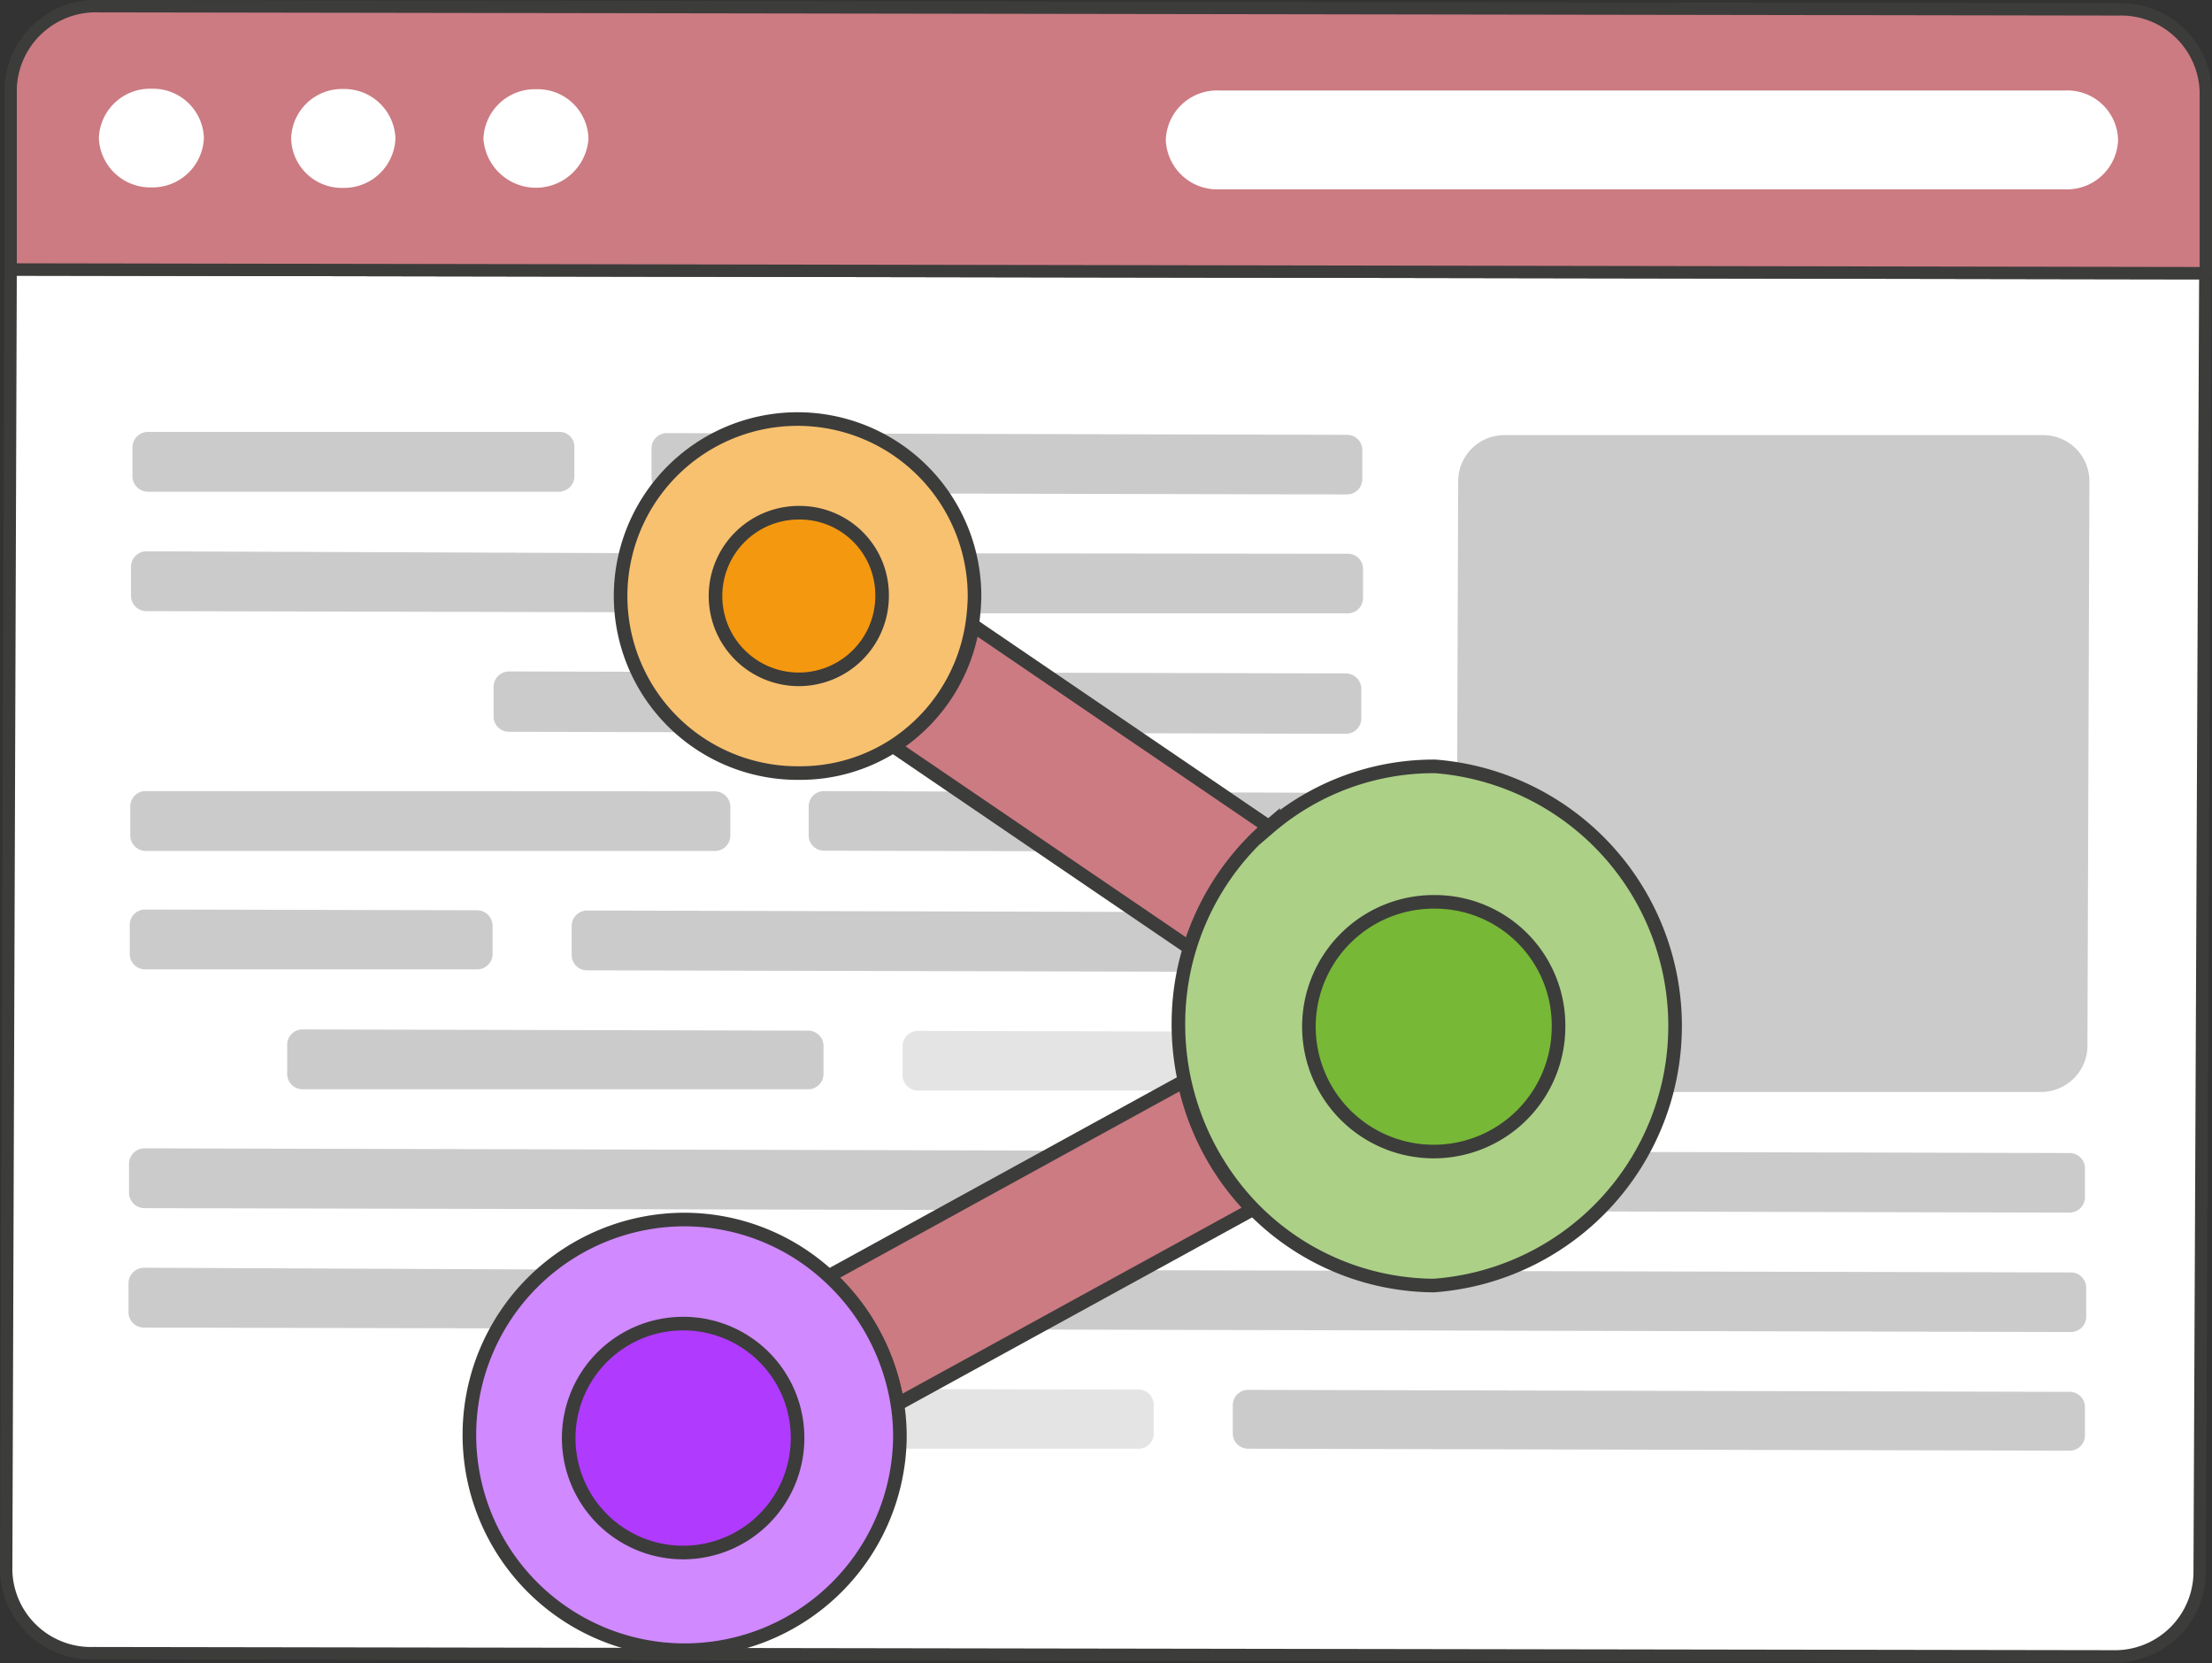 <?xml version="1.0" encoding="UTF-8"?> <svg xmlns="http://www.w3.org/2000/svg" viewBox="0 0 89.5 67.28"><rect x="0" y="0" width="89.5" height="67.28" fill="#333333" stroke="none"/><defs><style>.cls-1,.cls-3{fill:#fff;}.cls-1,.cls-10,.cls-11,.cls-12,.cls-2,.cls-6,.cls-7,.cls-8,.cls-9{stroke:#3c3c3b;stroke-miterlimit:10;}.cls-1,.cls-2{stroke-width:0.5px;}.cls-2,.cls-6{fill:#cc7b82;}.cls-4{fill:#cccbcb;}.cls-5{fill:#e3e4e3;}.cls-10,.cls-11,.cls-12,.cls-6,.cls-7,.cls-8,.cls-9{stroke-width:0.55px;}.cls-7{fill:#d089fe;}.cls-8{fill:#f8c16f;}.cls-9{fill:#acd086;}.cls-10{fill:#b03afe;}.cls-11{fill:#f4980f;}.cls-12{fill:#77b836;}</style></defs><g id="Layer_2" data-name="Layer 2"><g id="Layer_1-2" data-name="Layer 1"><path class="cls-1" d="M89.23,11.05.43,10.9.25,63.53a3.43,3.43,0,0,0,3.53,3.34L85.49,67A3.43,3.43,0,0,0,89,63.67Z"></path><path class="cls-2" d="M85.72.38a3.43,3.43,0,0,1,3.53,3.34l0,7.33L.43,10.9l0-7.32A3.45,3.45,0,0,1,4,.25Z"></path><path class="cls-3" d="M6.12,3.59A2.07,2.07,0,0,0,4,5.58a2.08,2.08,0,0,0,2.12,2,2.08,2.08,0,0,0,2.13-2A2.06,2.06,0,0,0,6.12,3.59Z"></path><path class="cls-3" d="M13.91,3.6a2.06,2.06,0,0,0-2.13,2,2.05,2.05,0,0,0,2.11,2A2.08,2.08,0,0,0,16,5.6,2.07,2.07,0,0,0,13.91,3.6Z"></path><path class="cls-3" d="M21.7,3.61a2.08,2.08,0,0,0-2.14,2,2.13,2.13,0,0,0,4.25,0A2.05,2.05,0,0,0,21.7,3.61Z"></path><path class="cls-3" d="M49.3,3.66a2.07,2.07,0,0,0-2.13,2,2.08,2.08,0,0,0,2.12,2l34.28,0a2.07,2.07,0,0,0,2.13-2,2.05,2.05,0,0,0-2.11-2Z"></path><path class="cls-4" d="M60.87,17.6A1.87,1.87,0,0,0,59,19.41l-.08,22.94a1.87,1.87,0,0,0,1.91,1.82l21.71,0a1.88,1.88,0,0,0,1.92-1.81l.08-22.94a1.87,1.87,0,0,0-1.91-1.82Z"></path><path class="cls-4" d="M5.91,32a.62.62,0,0,0-.64.6v1.21a.63.63,0,0,0,.64.61l23,0a.62.62,0,0,0,.64-.6V32.62a.63.63,0,0,0-.64-.61Z"></path><path class="cls-5" d="M25.62,56.16a.62.62,0,0,0-.64.6V58a.61.61,0,0,0,.63.6l20.43,0a.61.61,0,0,0,.64-.6V56.81a.61.61,0,0,0-.63-.6Z"></path><path class="cls-4" d="M5.84,51.28a.63.63,0,0,0-.64.61v1.2a.62.62,0,0,0,.63.61l27.46.06a.62.62,0,0,0,.64-.6V52a.62.62,0,0,0-.63-.6Z"></path><path class="cls-4" d="M50.52,56.22a.62.62,0,0,0-.64.6V58a.62.62,0,0,0,.64.6l33.2.08a.62.62,0,0,0,.64-.6V56.9a.62.62,0,0,0-.64-.6Z"></path><path class="cls-4" d="M12.26,41.64a.62.62,0,0,0-.64.6v1.21a.62.62,0,0,0,.63.61l20.43,0a.62.62,0,0,0,.64-.6V42.29a.62.62,0,0,0-.64-.6Z"></path><path class="cls-4" d="M5.86,46.45a.63.63,0,0,0-.64.61v1.2a.63.63,0,0,0,.64.61l36.4.08a.62.62,0,0,0,.64-.6V47.14a.62.62,0,0,0-.64-.6Z"></path><path class="cls-5" d="M37.16,41.7a.62.62,0,0,0-.64.6v1.2a.62.62,0,0,0,.63.61l17.24,0a.62.62,0,0,0,.64-.6V42.34a.62.62,0,0,0-.64-.6Z"></path><path class="cls-4" d="M23.77,36.83a.63.63,0,0,0-.64.61v1.21a.62.62,0,0,0,.64.6l30.65.07a.62.62,0,0,0,.64-.6V37.51a.61.61,0,0,0-.63-.6Z"></path><path class="cls-4" d="M33.36,32a.62.62,0,0,0-.64.6v1.21a.62.62,0,0,0,.63.6l21.08.05a.62.62,0,0,0,.64-.6V32.68a.63.63,0,0,0-.64-.61Z"></path><path class="cls-4" d="M20.61,27.16a.63.63,0,0,0-.64.61V29a.62.62,0,0,0,.63.6l33.84.08a.62.62,0,0,0,.64-.6V27.85a.63.63,0,0,0-.64-.61Z"></path><path class="cls-4" d="M37.77,51.36a.62.62,0,0,0-.64.6v1.21a.62.62,0,0,0,.64.6l46,.11a.62.62,0,0,0,.64-.6V52.07a.62.62,0,0,0-.63-.6Z"></path><path class="cls-4" d="M36.59,22.38A.62.62,0,0,0,36,23v1.2a.62.62,0,0,0,.63.61l17.88,0a.62.62,0,0,0,.64-.6V23a.61.61,0,0,0-.63-.6Z"></path><path class="cls-4" d="M46.72,46.55a.62.62,0,0,0-.64.6v1.21a.61.61,0,0,0,.63.6l37,.09a.63.63,0,0,0,.65-.6V47.24a.62.62,0,0,0-.64-.6Z"></path><path class="cls-4" d="M27,17.52a.62.62,0,0,0-.64.6v1.21a.64.64,0,0,0,.64.61L54.48,20a.62.62,0,0,0,.64-.6V18.19a.61.61,0,0,0-.63-.6Z"></path><path class="cls-4" d="M5.89,36.79a.62.62,0,0,0-.64.6v1.22a.62.62,0,0,0,.63.6l13.41,0a.62.62,0,0,0,.64-.6V37.43a.63.63,0,0,0-.64-.61Z"></path><path class="cls-4" d="M5.94,22.3a.63.63,0,0,0-.64.61v1.2a.62.62,0,0,0,.63.61l26.18.06a.62.62,0,0,0,.64-.6V23a.62.62,0,0,0-.64-.6Z"></path><path class="cls-4" d="M6,17.47a.63.63,0,0,0-.64.61v1.2a.63.63,0,0,0,.64.61l16.6,0a.63.63,0,0,0,.64-.61v-1.2a.6.6,0,0,0-.63-.61Z"></path><path class="cls-6" d="M47.91,43.73,33.53,51.62a8.9,8.9,0,0,1,2.78,5.18l14.37-7.88A10.5,10.5,0,0,1,47.91,43.73Z"></path><path class="cls-6" d="M48.14,38.35a10.54,10.54,0,0,1,3.22-4.89l-12-8.17a7.13,7.13,0,0,1-3.21,4.9Z"></path><path class="cls-7" d="M33.53,51.62a8.9,8.9,0,0,1,2.78,5.18,8.33,8.33,0,0,1,.1,1.42,8.71,8.71,0,1,1-8.68-8.89A8.62,8.62,0,0,1,33.53,51.62Z"></path><path class="cls-8" d="M39.43,24.16a8.47,8.47,0,0,1-.1,1.13,7.13,7.13,0,0,1-3.21,4.9,7,7,0,0,1-3.77,1.08,7.16,7.16,0,1,1,7.08-7.11Z"></path><path class="cls-9" d="M51.36,33.46A10.22,10.22,0,0,1,58.07,31a10.53,10.53,0,0,1-.06,21,10.33,10.33,0,0,1-7.33-3.13,10.71,10.71,0,0,1-3-7.46,10.51,10.51,0,0,1,3.69-8Z"></path><path class="cls-10" d="M27.71,53.54a4.63,4.63,0,1,0,4.56,4.66A4.62,4.62,0,0,0,27.71,53.54Z"></path><path class="cls-11" d="M32.39,20.74a3.37,3.37,0,1,0,3.3,3.39A3.33,3.33,0,0,0,32.39,20.74Z"></path><path class="cls-12" d="M58.06,36.48a5.05,5.05,0,1,0,5,5.08A5,5,0,0,0,58.06,36.48Z"></path></g></g></svg> 